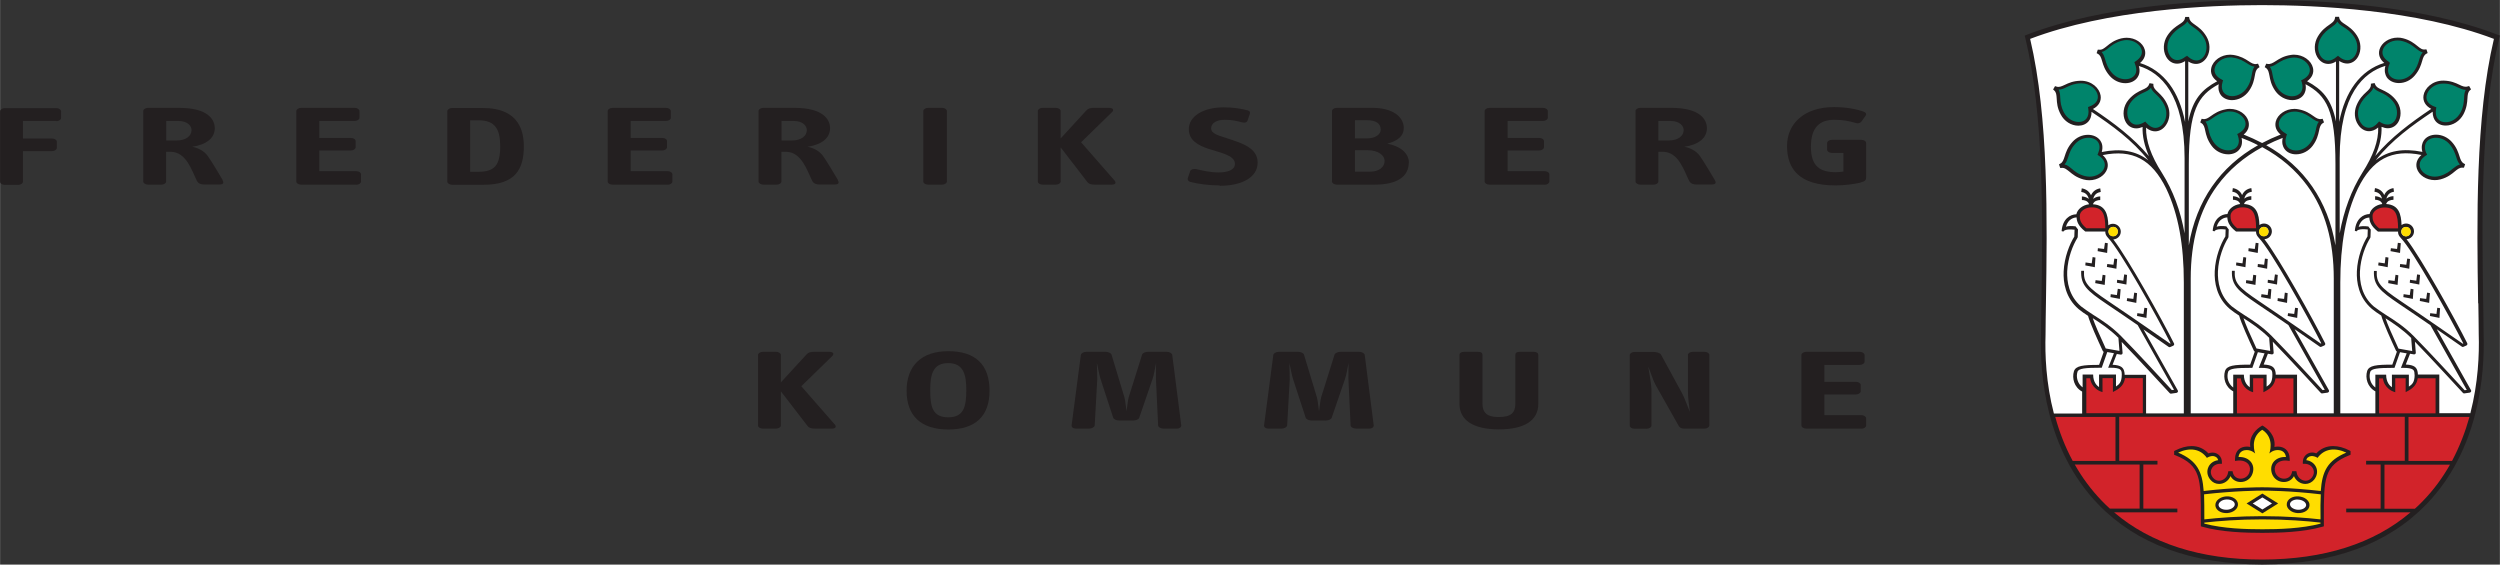 <?xml version="1.0" encoding="UTF-8"?>
<svg xmlns="http://www.w3.org/2000/svg" width="68.68mm" height="15.51mm" viewBox="0 0 194.69 43.97">
  <rect x="0" y="0" width="194.69" height="43.97" fill="#333333" stroke="none"/>
  <defs>
    <style>
      .cls-1 {
        fill: #fff;
      }

      .cls-2 {
        fill: #d2232a;
      }

      .cls-3 {
        fill: #fd0;
      }

      .cls-4 {
        fill: #00846b;
      }

      .cls-5 {
        fill: #231f20;
      }
    </style>
  </defs>
  <g id="Navnetræk">
    <g>
      <g>
        <path class="cls-5" d="m4.38,9.42H1.78v1.37h2.27c.2,0,.37.11.37.25v.48c0,.13-.17.25-.37.25H1.78v2.38c0,.13-.17.25-.37.25H.37c-.2,0-.37-.11-.37-.25v-5.48c0-.13.17-.25.37-.25h4.01c.2,0,.37.12.37.25v.52c0,.13-.17.25-.37.25Z"/>
        <path class="cls-5" d="m14.91,10.13c0,.44-.41.81-1.16.81h-.81v-1.52h.94c.74,0,1.03.4,1.03.71Zm2.43,3.9c-.22-.38-.86-1.46-1.18-1.9-.26-.36-.74-.62-1.2-.7,1.1-.16,1.76-.67,1.76-1.45,0-.63-.48-1.58-2.78-1.58h-2.42c-.2,0-.37.12-.37.24v5.5c0,.12.17.24.37.24h1.04c.2,0,.37-.11.37-.24v-2.32h.34c1.24,0,1.67,1.49,2.06,2.27.12.22.32.28.58.28h1.15c.36,0,.38-.14.26-.34Z"/>
        <path class="cls-5" d="m27.74,14.38h-4.3c-.2,0-.37-.11-.37-.25v-5.48c0-.13.17-.25.37-.25h4.18c.2,0,.37.12.37.25v.52c0,.13-.17.25-.37.25h-2.76v1.32h2.46c.2,0,.37.11.37.25v.48c0,.13-.17.25-.37.25h-2.46v1.61h2.88c.2,0,.37.11.37.25v.56c0,.13-.17.25-.37.25Z"/>
        <path class="cls-5" d="m38.95,11.37c0,1.52-.44,2.01-1.73,2.01h-.61v-4.01h.67c1.26,0,1.67.69,1.67,2Zm1.84.03c0-2.67-1.96-2.99-3.21-2.99h-2.38c-.2,0-.37.12-.37.25v5.48c0,.13.17.25.37.25h2.47c2.48,0,3.12-1.25,3.12-2.99Z"/>
        <path class="cls-5" d="m51.99,14.38h-4.3c-.2,0-.37-.11-.37-.25v-5.48c0-.13.17-.25.37-.25h4.18c.2,0,.37.12.37.25v.52c0,.13-.17.25-.37.25h-2.76v1.32h2.46c.2,0,.37.11.37.25v.48c0,.13-.17.25-.37.25h-2.46v1.61h2.88c.2,0,.37.11.37.25v.56c0,.13-.17.25-.37.25Z"/>
        <path class="cls-5" d="m62.83,10.13c0,.44-.41.81-1.16.81h-.81v-1.52h.94c.74,0,1.03.4,1.03.71Zm2.43,3.9c-.23-.38-.86-1.46-1.18-1.9-.26-.36-.74-.62-1.2-.7,1.1-.16,1.76-.67,1.76-1.45,0-.63-.48-1.58-2.78-1.58h-2.42c-.2,0-.37.12-.37.24v5.5c0,.12.17.24.37.24h1.04c.2,0,.37-.11.37-.24v-2.32h.34c1.24,0,1.67,1.49,2.06,2.27.12.22.32.28.58.28h1.15c.36,0,.38-.14.26-.34Z"/>
        <path class="cls-5" d="m73.37,14.38h-1.1c-.2,0-.37-.11-.37-.25v-5.48c0-.13.17-.25.37-.25h1.1c.2,0,.37.12.37.25v5.48c0,.13-.17.25-.37.25Z"/>
        <path class="cls-5" d="m86.58,14.38h-1.32c-.26,0-.46-.04-.58-.2l-2.08-2.7v2.66c0,.12-.17.24-.37.24h-1.04c-.2,0-.37-.11-.37-.24v-5.5c0-.12.17-.24.37-.24h1.04c.2,0,.37.12.37.24v2.14l2-2.18c.15-.16.32-.2.58-.2h1.2c.29,0,.4.16.22.33l-2.41,2.35,2.6,2.97c.17.19.07.33-.22.33Z"/>
        <path class="cls-5" d="m94.97,14.44c-.81,0-1.65-.11-2.26-.27-.17-.04-.25-.18-.21-.3l.19-.55c.04-.13.28-.19.46-.15.54.12,1.1.26,1.76.26s1.26-.18,1.26-.67c0-.67-1.1-.85-2.06-1.17-.81-.27-1.53-.66-1.53-1.53,0-.97,1.06-1.7,2.72-1.7.73,0,1.35.1,1.85.23.2.05.22.17.18.29l-.18.52c-.04.12-.19.19-.42.13-.4-.1-.73-.2-1.37-.2-.61,0-1.04.25-1.04.67s.58.55,1.24.77c1.12.37,2.38.73,2.38,1.89s-1.24,1.81-2.95,1.81Z"/>
        <path class="cls-5" d="m107.53,10.07c0,.4-.4.71-1.12.71h-.89v-1.42h.92c.74,0,1.08.28,1.08.71Zm2.19,2.6c0-.71-.62-1.28-1.68-1.48.91-.25,1.28-.65,1.28-1.22,0-.89-.89-1.57-2.43-1.57h-2.79c-.2,0-.37.12-.37.24v5.5c0,.12.17.24.37.24h2.97c1.73,0,2.64-.63,2.64-1.71Zm-1.89-.15c0,.5-.45.85-1.12.85h-1.19v-1.67h1c.82,0,1.31.41,1.31.83Z"/>
        <path class="cls-5" d="m120.28,14.38h-4.29c-.2,0-.37-.11-.37-.25v-5.48c0-.13.17-.25.37-.25h4.18c.2,0,.37.12.37.25v.52c0,.13-.17.25-.37.25h-2.76v1.32h2.46c.2,0,.37.11.37.25v.48c0,.13-.17.25-.37.25h-2.46v1.61h2.88c.2,0,.37.11.37.25v.56c0,.13-.17.25-.37.25Z"/>
        <path class="cls-5" d="m131.12,10.13c0,.44-.41.81-1.16.81h-.81v-1.52h.94c.74,0,1.03.4,1.03.71Zm2.43,3.9c-.23-.38-.86-1.46-1.18-1.9-.26-.36-.74-.62-1.2-.7,1.1-.16,1.76-.67,1.76-1.45,0-.63-.48-1.58-2.77-1.58h-2.42c-.2,0-.37.12-.37.24v5.5c0,.12.17.24.37.24h1.04c.2,0,.37-.11.37-.24v-2.32h.34c1.24,0,1.66,1.49,2.06,2.27.12.22.32.28.58.28h1.15c.36,0,.38-.14.27-.34Z"/>
        <path class="cls-5" d="m144.87,14.23c-.52.11-1.2.21-1.93.21-2.84,0-3.77-1.3-3.77-3.07s1.37-3.03,3.65-3.03c.88,0,1.68.13,2.3.35.2.07.26.19.17.32l-.32.45c-.1.14-.28.18-.48.11-.46-.13-.87-.24-1.64-.24-1.15,0-1.82.6-1.82,2.11s.71,1.97,1.93,1.97c.22,0,.42-.02.6-.05v-1.45h-.9c-.2,0-.37-.12-.37-.25v-.52c0-.13.17-.25.37-.25h2.3c.2,0,.37.11.37.25v2.64c0,.24-.05.34-.46.44Z"/>
      </g>
      <g>
        <path class="cls-5" d="m64.79,33.38h-1.32c-.26,0-.46-.04-.58-.2l-2.08-2.7v2.66c0,.12-.17.24-.37.24h-1.04c-.2,0-.37-.11-.37-.24v-5.5c0-.12.17-.24.37-.24h1.04c.2,0,.37.12.37.24v2.14l2-2.18c.15-.16.32-.2.58-.2h1.2c.29,0,.4.16.22.33l-2.41,2.35,2.6,2.97c.17.19.07.33-.22.33Z"/>
        <path class="cls-5" d="m75.25,30.39c0,1.29-.2,2.11-1.41,2.11s-1.4-.81-1.4-2.11c0-1.19.19-2.11,1.4-2.11s1.41.92,1.41,2.11Zm1.81.04c0-2.04-1.11-3.08-3.21-3.08s-3.25,1.14-3.25,3.08,1.1,3.02,3.25,3.02,3.21-1.08,3.21-3.02Z"/>
        <path class="cls-5" d="m91.68,33.38h-1.07c-.2,0-.42-.11-.42-.25l-.17-3.6c-.01-.19.01-1.02.01-1.26-.07.34-.17.97-.28,1.26l-1.03,3c-.04.13-.26.22-.46.22h-1.11c-.2,0-.42-.09-.46-.22l-.98-3c-.09-.26-.21-.93-.29-1.26,0,.18.04,1.06.03,1.26l-.2,3.6c-.01.13-.22.25-.42.25h-1.06c-.2,0-.33-.11-.32-.25l.72-5.48c.01-.13.22-.25.42-.25h1.51c.2,0,.42.09.46.22l1,3.31c.07.24.13.79.17,1.1.04-.3.11-.89.17-1.1l1.04-3.31c.04-.13.26-.22.46-.22h1.47c.2,0,.41.12.42.25l.7,5.48c.01.13-.12.25-.32.25Z"/>
        <path class="cls-5" d="m106.67,33.38h-1.07c-.2,0-.42-.11-.42-.25l-.17-3.6c-.01-.19.01-1.02.01-1.26-.07.34-.17.97-.28,1.26l-1.03,3c-.04.13-.26.22-.46.22h-1.11c-.2,0-.42-.09-.46-.22l-.98-3c-.09-.26-.21-.93-.29-1.26,0,.18.04,1.06.03,1.26l-.2,3.6c-.01.13-.22.25-.42.25h-1.06c-.2,0-.33-.11-.32-.25l.72-5.48c.01-.13.22-.25.42-.25h1.51c.2,0,.42.09.46.22l1,3.31c.07.24.13.79.17,1.1.04-.3.11-.89.17-1.1l1.04-3.31c.04-.13.26-.22.46-.22h1.47c.2,0,.41.12.42.25l.7,5.48c.01.13-.12.25-.32.25Z"/>
        <path class="cls-5" d="m116.73,33.44c-1.98,0-3.07-.7-3.07-1.99v-3.8c0-.16.13-.25.36-.25h1.06c.26,0,.37.07.37.25v3.78c0,.71.36,1.05,1.24,1.05.99,0,1.32-.32,1.32-1.05v-3.78c0-.18.11-.25.37-.25h1.06c.22,0,.36.09.36.25v3.8c0,1.3-1.08,1.99-3.07,1.99Z"/>
        <path class="cls-5" d="m132.75,33.38h-1.6c-.21,0-.34-.08-.41-.2l-1.78-3.15c-.21-.36-.38-.94-.6-1.48.09.55.25,1.4.25,1.77v2.83c0,.12-.17.24-.37.24h-.95c-.2,0-.37-.11-.37-.24v-5.5c0-.12.17-.24.37-.24h1.49c.21,0,.5.08.57.2l1.65,3.03c.2.37.36.86.6,1.44-.08-.57-.15-1.22-.15-1.66v-2.78c0-.12.17-.24.37-.24h.93c.2,0,.37.12.37.24v5.5c0,.12-.17.24-.37.24Z"/>
        <path class="cls-5" d="m144.96,33.38h-4.3c-.2,0-.37-.11-.37-.25v-5.48c0-.13.17-.25.37-.25h4.18c.2,0,.37.12.37.25v.52c0,.13-.17.25-.37.25h-2.76v1.32h2.46c.2,0,.37.11.37.25v.48c0,.13-.17.25-.37.25h-2.46v1.61h2.88c.2,0,.37.12.37.25v.56c0,.13-.17.25-.37.25Z"/>
      </g>
    </g>
  </g>
  <g id="Byvåben">
    <g>
      <g>
        <path class="cls-1" d="m176.14,43.79c13.6,0,17.37-9.69,17.11-17.76-.07-6.81-.45-16.24,1.23-23.16-6.1-2.37-14.06-2.7-18.31-2.7h.04c-4.25,0-12.21.33-18.31,2.7,1.68,6.92,1.31,16.35,1.23,23.16-.26,8.06,3.51,17.76,17.11,17.76h-.11Z"/>
        <path class="cls-2" d="m159.93,32.34c1.62,6.03,6.28,11.33,16.33,11.33h-.11c10.04,0,14.7-5.31,16.32-11.33h-2.61v-3h-4.7v3h-6.37v-3.05h-4.72v3.05s-7,0-7,0v-3s-4.73,0-4.73,0v3h-2.4Z"/>
        <path class="cls-3" d="m176.19,41.36c1.43,0,3.24-.07,4.66-.47,0-3.45-.13-4.68,2.08-5.56v-.12c-1.15-.59-2.01-.34-2.51.26-.5-.27-.95.07-.94.51.72,0,1.13.73.66,1.31-.45.55-1.29.24-1.41-.46h-.11c-.16.77-1.25.77-1.53.05-.26-.68.27-1.26,1.1-1.13-.01-.88-.83-.93-1.24-.72.24-.93-.36-1.47-.76-1.72-.41.24-1.01.79-.76,1.72-.41-.21-1.22-.16-1.24.72.83-.13,1.36.45,1.1,1.13-.28.72-1.36.72-1.53-.05h-.11c-.12.71-.96,1.01-1.41.46-.47-.58-.06-1.32.66-1.31,0-.44-.44-.78-.94-.51-.5-.6-1.36-.85-2.51-.26v.12c2.21.88,2.08,2.11,2.08,5.56,1.42.4,3.23.47,4.66.47Z"/>
        <path class="cls-5" d="m182.99,35.09c-.45-.23-.88-.35-1.29-.35-.52,0-.97.2-1.31.57-.3-.13-.63-.07-.84.15-.14.14-.21.33-.21.53v.13s.13,0,.13,0h0c.3,0,.56.15.67.39.11.23.07.48-.11.7-.16.19-.34.23-.47.23-.29,0-.63-.22-.7-.63l-.02-.11h-.33l-.02.1c-.08.35-.36.48-.61.48-.3,0-.56-.18-.67-.45-.09-.24-.08-.47.05-.65.17-.24.51-.36.91-.3l.15.02v-.16c-.01-.7-.48-.96-.92-.96-.09,0-.18.01-.27.03.12-.92-.56-1.44-.87-1.63l-.07-.04-.07.04c-.32.19-.99.7-.87,1.63-.09-.02-.18-.03-.27-.03-.44,0-.91.25-.92.96v.16s.15-.02.15-.02c.39-.06.74.06.91.3.12.18.14.41.05.65-.11.27-.37.45-.67.45-.25,0-.53-.13-.61-.48l-.02-.1h-.33l-.02.11c-.07.41-.42.63-.7.63-.13,0-.31-.04-.47-.23-.18-.22-.22-.48-.11-.7.11-.24.36-.39.67-.39h.13s0-.13,0-.13c0-.2-.07-.39-.21-.53-.21-.21-.53-.27-.84-.15-.34-.37-.79-.57-1.31-.57-.4,0-.83.12-1.29.35l-.07.04v.29l.08.03c2.01.8,2,1.83,2,4.89,0,.18,0,.65,0,.65l.1.03c1.5.43,3.4.48,4.69.48s3.19-.05,4.69-.48l.1-.03s0-.47,0-.65c0-3.06,0-4.09,2-4.89l.08-.03v-.29l-.07-.04Zm-11.35,3.41c2.44-.28,4.34-.29,4.55-.29s2.1,0,4.55.29c-.03.53-.03,1.14-.02,1.84,0,.04,0,.07,0,.11-1.07-.12-2.65-.25-4.5-.25h-.05c-1.85,0-3.43.13-4.5.25,0-.04,0-.07,0-.11,0-.7,0-1.31-.02-1.84Zm4.55,2.72c-1.25,0-3.07-.05-4.52-.44,0-.03,0-.06,0-.08,1.06-.12,2.65-.25,4.5-.25h.05c1.85,0,3.44.13,4.5.25,0,.03,0,.05,0,.08-1.46.39-3.27.44-4.53.44Zm4.56-2.98c-2.45-.28-4.35-.29-4.56-.29s-2.12,0-4.57.29c-.11-1.53-.52-2.36-1.99-2.99.91-.42,1.73-.3,2.24.41,0,0,.44-.3.76-.03.06.05.1.13.12.21-.34.04-.63.24-.76.53-.15.32-.1.69.15.99.17.21.41.33.68.33h0c.39,0,.74-.25.89-.61.15.28.44.46.79.46.41,0,.77-.24.91-.62.12-.32.1-.64-.08-.9-.2-.29-.57-.45-1-.43.07-.49.47-.54.64-.54.41,0,.66.27.66.27,0,0-.46-1.21.55-1.85,1.01.65.55,1.85.55,1.85,0,0,.25-.27.66-.27.18,0,.57.06.64.54-.43-.02-.8.14-1,.43-.17.25-.2.57-.08.9.15.38.5.62.91.62.35,0,.64-.17.79-.46.16.37.5.61.89.61h0c.26,0,.5-.12.68-.33.24-.3.3-.67.15-.99-.14-.29-.42-.49-.76-.53.02-.08.05-.16.12-.21.32-.27.76.03.76.03.51-.71,1.33-.83,2.24-.41-1.47.62-1.88,1.45-1.99,2.99Z"/>
        <path class="cls-1" d="m179.73,39.36c-.02.29-.38.5-.79.47-.42-.03-.74-.29-.72-.58.02-.29.38-.5.79-.47.42.03.74.29.72.58Z"/>
        <path class="cls-5" d="m179.01,39.96s-.06,0-.09,0c-.23-.02-.44-.09-.59-.22-.17-.14-.26-.31-.24-.49.02-.36.43-.63.93-.59.23.02.44.09.6.22.17.14.26.31.24.49-.02.34-.39.59-.84.59Zm-.08-1.06c-.32,0-.58.16-.59.36,0,.1.05.2.15.28.12.09.28.15.45.16.35.02.64-.14.66-.35,0-.1-.05-.2-.15-.28-.12-.09-.28-.15-.45-.16-.02,0-.05,0-.07,0Z"/>
        <polygon class="cls-1" points="176.19 39.83 177.17 39.21 176.19 38.6 175.2 39.21 176.19 39.83"/>
        <path class="cls-5" d="m176.19,39.98l-1.23-.77,1.23-.77,1.23.77-1.23.77Zm-.75-.77l.75.47.75-.47-.75-.47-.75.47Z"/>
        <path class="cls-1" d="m172.65,39.36c.02.29.38.5.79.47.42-.03.74-.29.72-.58-.02-.29-.38-.5-.79-.47-.42.03-.74.29-.72.58Z"/>
        <path class="cls-5" d="m173.37,39.96h0c-.46,0-.82-.26-.84-.59-.01-.18.07-.36.24-.49.16-.13.37-.2.59-.22.49-.04.9.23.93.59.01.18-.07.36-.24.49-.16.13-.37.2-.59.22-.03,0-.06,0-.09,0Zm.08-1.06s-.05,0-.07,0c-.18.01-.34.07-.45.16-.1.08-.16.18-.15.28.01.2.27.36.59.36h0s.04,0,.07,0c.18-.01.34-.07.45-.16.1-.08.16-.18.15-.28-.01-.2-.27-.36-.59-.36Z"/>
        <path class="cls-4" d="m160.14,6.85c.54.19.87-.43,1.93-.45,1.32-.02,2.13,1.57.69,2.06.26,1.49-1.52,1.55-2.14.38-.49-.94-.1-1.53-.53-1.91l.04-.08Z"/>
        <path class="cls-4" d="m160.55,12.86c.51-.27.28-.93.98-1.72.88-.98,2.6-.49,1.98.89,1.27.83.1,2.17-1.17,1.83-1.02-.28-1.19-.96-1.76-.91l-.03-.09Z"/>
        <path class="cls-4" d="m167.6,6.62c.02.58.72.65,1.13,1.63.5,1.22-.68,2.55-1.66,1.4-1.3.79-2-.85-1.14-1.85.7-.8,1.38-.65,1.58-1.19h.09Z"/>
        <path class="cls-4" d="m175.83,5.16c-.47.33-.16.96-.77,1.83-.75,1.08-2.52.8-2.07-.65-1.36-.67-.36-2.14.94-1.96,1.05.15,1.3.81,1.86.69l.04.08Z"/>
        <path class="cls-4" d="m170.39,1.44c.1.57.81.54,1.35,1.45.67,1.13-.31,2.62-1.44,1.62-1.17.97-2.1-.56-1.39-1.67.57-.89,1.27-.85,1.4-1.41h.09Z"/>
        <path class="cls-4" d="m163.47,3.98c.57.06.75-.62,1.78-.88,1.28-.32,2.43,1.04,1.15,1.84.59,1.39-1.13,1.86-1.99.86-.7-.8-.45-1.46-.96-1.74l.03-.09Z"/>
        <path class="cls-4" d="m180.85,9.45c-.49.31-.19.95-.83,1.8-.79,1.05-2.54.71-2.05-.72-1.34-.71-.28-2.15,1.01-1.92,1.04.19,1.27.86,1.83.76l.03.08Z"/>
        <path class="cls-4" d="m192.23,6.85c-.54.19-.87-.43-1.93-.45-1.32-.02-2.13,1.57-.69,2.06-.26,1.49,1.52,1.55,2.14.38.49-.94.1-1.53.53-1.91l-.04-.08Z"/>
        <path class="cls-4" d="m191.82,12.86c-.51-.27-.28-.93-.98-1.72-.88-.98-2.6-.49-1.98.89-1.27.83-.1,2.17,1.17,1.83,1.02-.28,1.19-.96,1.76-.91l.03-.09Z"/>
        <path class="cls-4" d="m184.77,6.62c-.02.58-.72.65-1.13,1.63-.5,1.22.68,2.55,1.66,1.4,1.3.79,2-.85,1.14-1.85-.7-.8-1.38-.65-1.58-1.19h-.09Z"/>
        <path class="cls-4" d="m176.54,5.16c.47.33.16.96.77,1.83.75,1.08,2.52.8,2.07-.65,1.36-.67.36-2.14-.94-1.96-1.05.15-1.3.81-1.86.69l-.04.08Z"/>
        <path class="cls-4" d="m181.98,1.44c-.1.57-.81.54-1.35,1.45-.67,1.13.31,2.62,1.44,1.62,1.17.97,2.1-.56,1.39-1.67-.57-.89-1.27-.85-1.4-1.41h-.09Z"/>
        <path class="cls-4" d="m188.91,3.98c-.57.06-.75-.62-1.78-.88-1.28-.32-2.43,1.04-1.15,1.84-.59,1.39,1.13,1.86,1.99.86.7-.8.45-1.46.96-1.74l-.03-.09Z"/>
        <path class="cls-4" d="m171.53,9.45c.49.31.19.95.83,1.8.79,1.05,2.54.71,2.05-.72,1.34-.71.28-2.15-1.01-1.92-1.04.19-1.27.86-1.83.76l-.03.08Z"/>
        <path class="cls-1" d="m164.02,27.29l-.44,1.24c-1.31,0-1.82.06-1.92.41-.16.52.04,1.19.65,1.47v-1.1h.58c0,.79.71,1.06.71,1.06v-1.06h1.06v1.03c.5-.27.78-.64.69-1.34-.05-.26-.15-.47-.99-.47l.44-1.1-.78-.14Z"/>
        <path class="cls-2" d="m164.09,17.91c0-1.18-.15-1.89-1.21-1.89-.55,0-1.04.36-1.04.78,0,.34.05.66.6,1.11h1.65Z"/>
        <polygon class="cls-5" points="163.14 20.81 162.4 20.67 162.42 20.44 162.9 20.51 162.97 20.02 163.19 20.06 163.14 20.81"/>
        <polygon class="cls-5" points="166.37 23.59 165.63 23.44 165.66 23.22 166.14 23.28 166.21 22.79 166.43 22.83 166.37 23.59"/>
        <polygon class="cls-5" points="167.16 24.76 166.43 24.61 166.45 24.39 166.93 24.45 167 23.97 167.22 24 167.16 24.76"/>
        <polygon class="cls-5" points="164.1 19.7 163.36 19.56 163.38 19.33 163.86 19.39 163.93 18.91 164.15 18.94 164.1 19.7"/>
        <polygon class="cls-5" points="163.91 22.19 163.17 22.05 163.2 21.82 163.68 21.88 163.75 21.4 163.97 21.44 163.91 22.19"/>
        <polygon class="cls-5" points="164.82 20.93 164.08 20.79 164.11 20.56 164.59 20.62 164.66 20.14 164.88 20.17 164.82 20.93"/>
        <polygon class="cls-5" points="165.6 22.16 164.86 22.02 164.88 21.79 165.36 21.86 165.43 21.37 165.65 21.41 165.6 22.16"/>
        <polygon class="cls-5" points="165.09 23.28 164.36 23.14 164.38 22.91 164.86 22.98 164.93 22.49 165.15 22.53 165.09 23.28"/>
        <path class="cls-1" d="m175.76,27.29l-.44,1.24c-1.31,0-1.82.06-1.92.41-.16.52.04,1.19.65,1.47v-1.1h.58c0,.79.71,1.06.71,1.06v-1.06h1.06v1.03c.5-.27.78-.64.69-1.34-.05-.26-.15-.47-.99-.47l.44-1.1-.78-.14Z"/>
        <path class="cls-2" d="m175.82,17.91c0-1.18-.15-1.89-1.21-1.89-.55,0-1.04.36-1.04.78,0,.34.05.66.6,1.11h1.65Z"/>
        <polygon class="cls-5" points="174.87 20.81 174.14 20.67 174.16 20.44 174.64 20.51 174.71 20.02 174.93 20.06 174.87 20.81"/>
        <polygon class="cls-5" points="178.11 23.59 177.37 23.44 177.39 23.22 177.88 23.28 177.94 22.79 178.16 22.83 178.11 23.59"/>
        <polygon class="cls-5" points="178.9 24.76 178.16 24.61 178.19 24.39 178.67 24.45 178.74 23.97 178.96 24 178.9 24.76"/>
        <polygon class="cls-5" points="175.83 19.7 175.1 19.56 175.12 19.33 175.6 19.39 175.67 18.91 175.89 18.94 175.83 19.7"/>
        <polygon class="cls-5" points="175.65 22.19 174.91 22.05 174.93 21.82 175.42 21.88 175.48 21.4 175.71 21.44 175.65 22.19"/>
        <polygon class="cls-5" points="176.56 20.93 175.82 20.79 175.84 20.56 176.33 20.62 176.39 20.14 176.61 20.17 176.56 20.93"/>
        <polygon class="cls-5" points="177.33 22.16 176.6 22.02 176.62 21.79 177.1 21.86 177.17 21.37 177.39 21.41 177.33 22.16"/>
        <polygon class="cls-5" points="176.83 23.28 176.09 23.14 176.12 22.91 176.6 22.98 176.67 22.49 176.89 22.53 176.83 23.28"/>
        <path class="cls-1" d="m186.84,27.29l-.44,1.24c-1.31,0-1.82.06-1.92.41-.16.52.04,1.19.65,1.47v-1.1h.58c0,.79.71,1.06.71,1.06v-1.06h1.06v1.03c.5-.27.78-.64.69-1.34-.05-.26-.15-.47-.99-.47l.44-1.1-.78-.14Z"/>
        <path class="cls-2" d="m186.9,17.91c0-1.18-.15-1.89-1.21-1.89-.55,0-1.04.36-1.04.78,0,.34.05.66.6,1.11h1.65Z"/>
        <polygon class="cls-5" points="185.95 20.81 185.21 20.67 185.24 20.44 185.72 20.51 185.78 20.02 186.01 20.06 185.95 20.81"/>
        <polygon class="cls-5" points="189.18 23.59 188.45 23.44 188.47 23.22 188.95 23.28 189.02 22.79 189.24 22.83 189.18 23.59"/>
        <polygon class="cls-5" points="189.98 24.76 189.24 24.61 189.26 24.39 189.75 24.45 189.81 23.97 190.03 24 189.98 24.76"/>
        <polygon class="cls-5" points="186.91 19.7 186.17 19.56 186.2 19.33 186.68 19.39 186.74 18.91 186.97 18.94 186.91 19.7"/>
        <polygon class="cls-5" points="186.72 22.19 185.99 22.05 186.01 21.82 186.49 21.88 186.56 21.4 186.78 21.44 186.72 22.19"/>
        <polygon class="cls-5" points="187.63 20.93 186.9 20.79 186.92 20.56 187.4 20.62 187.47 20.14 187.69 20.17 187.63 20.93"/>
        <polygon class="cls-5" points="188.41 22.16 187.67 22.02 187.69 21.79 188.18 21.86 188.24 21.37 188.47 21.41 188.41 22.16"/>
        <polygon class="cls-5" points="187.91 23.28 187.17 23.14 187.19 22.91 187.67 22.98 187.74 22.49 187.96 22.53 187.91 23.28"/>
        <path class="cls-5" d="m194.69,2.77l-.16-.06C188.48.36,180.46,0,176.21,0h-.04c-4.25,0-12.26.36-18.33,2.71l-.16.06.04.16c1.48,6.1,1.36,14.19,1.26,20.68-.01.83-.03,1.64-.03,2.41-.1,3.12.34,9,4.46,13.26,2.98,3.09,7.26,4.66,12.72,4.68h.11s0,0,0,0c5.46-.02,9.74-1.6,12.72-4.68,4.12-4.26,4.56-10.14,4.46-13.26,0-.77-.02-1.58-.03-2.42-.1-6.49-.22-14.58,1.26-20.68l.04-.16Zm-34.63,29.7h4.69v3.43h-3.33c-.61-1.13-1.05-2.29-1.36-3.43Zm1.6-14.84c-.32-.04-.6-.04-.77.03.18-.64.66-.72.83-.73.02.32.12.65.64,1.07l.04.03h1.56s0,0,0,0c0,.03,0,.06,0,.09.02.14.06.23.2.39.95.97,3.83,6.14,4.88,8.23l-.04.02c-.41-.28-2.9-2.02-4.82-3.31-1.62-1.09-1.93-1.44-1.88-2.36h-.22c-.05,1.11.44,1.54,1.96,2.57.78.52,1.65,1.12,2.44,1.66l2.83,5.04-.17.02c-.37-.4-2.89-3.14-3.95-4.2-.75-.76-1.52-1.25-2.14-1.64-.34-.22-.73-.48-.98-.68-.95-.81-1.11-1.93-1.08-2.73.05-1.07.45-2.05.8-2.61l.02-.06.02-.59-.18-.23Zm.31-.83c0-.34.43-.65.91-.65.89,0,1.07.53,1.08,1.63h-1.47c-.48-.4-.52-.67-.52-.98Zm2.24,1.23c0-.2.16-.36.36-.36s.36.16.36.36-.16.36-.36.36-.36-.16-.36-.36Zm.77,8.3l.08,1-1.07-.19c-.49-1.06-.85-1.88-1.01-2.36.61.39,1.3.84,2.01,1.54Zm1.9,3.13v2.72h-4.4v-2.72h.3c.09.75.76,1.01.79,1.02l.17.06v-1.09h.81v1.08l.19-.1c.45-.24.69-.55.75-.98h1.4Zm-3.86-.29h-.83v1c-.41-.3-.52-.82-.4-1.21.08-.27.62-.32,1.8-.32h.09l.43-1.22.52.09-.45,1.13h.19c.79,0,.83.19.86.36,0,.06.01.12.01.17,0,.6-.2.76-.45.93v-.93h-1.32v.98c-.16-.11-.46-.38-.46-.98Zm.67,9.84c-.85-.88-1.55-1.84-2.11-2.83h5.05v3.43h-2.32c-.21-.19-.42-.39-.62-.6Zm12.5,4.57c-4.82,0-8.7-1.25-11.55-3.68h4.93v-.29h-2.65v-3.43h1.1v-.29h-2.98v-3.43h22.24v3.43h-3.01v.29h1.13v3.43h-2.68v.29h5.01c-2.85,2.43-6.73,3.67-11.55,3.68Zm-5.97-39.18c-.22.18-.44.28-.65.28-.26,0-.49-.15-.63-.42-.22-.4-.19-.94.08-1.36.28-.43.58-.63.84-.8.2-.13.38-.25.49-.43.1.19.28.31.47.45.26.18.56.39.82.83.25.42.27.95.05,1.35-.15.26-.38.41-.63.41-.21,0-.44-.1-.66-.3l-.08-.07-.08.07Zm7.01,24.77c0-.07,0-.14-.02-.21-.06-.33-.24-.54-.92-.57l.33-.84.3.05s.01,0,.02,0c.03,0,.06-.01.09-.03.03-.03.04-.06.04-.1l-.07-.86c1.25,1.28,3.71,3.96,3.74,3.99.02.03.06.04.09.04,0,0,.01,0,.02,0l.42-.06s.08-.03.1-.07c.02-.04.02-.08,0-.12l-2.67-4.75c1.1.76,1.95,1.35,1.96,1.36.02.02.05.02.07.02.02,0,.03,0,.05-.01l.23-.1s.06-.04.07-.07.01-.07,0-.1c-.93-1.86-3.57-6.61-4.73-8.11.32-.02.58-.28.58-.61s-.27-.61-.61-.61c-.13,0-.26.04-.36.12-.03-.87-.22-1.58-1.2-1.64.09-.27.37-.32.57-.33v-.28c-.14,0-.36.04-.55.19.11-.4.35-.49.59-.54l-.04-.28c-.35.06-.58.24-.72.54-.14-.3-.37-.48-.72-.54l-.04.28c.24.04.48.14.59.54-.19-.15-.41-.18-.54-.19v.28c.19,0,.47.06.56.33-.5.06-.91.39-.99.78-.49.01-1.07.36-1.15,1.31l.14.04c.03-.08.21-.22.83-.15h.04s-.02.54-.02.54c-.37.59-.78,1.61-.83,2.71-.04.86.14,2.06,1.17,2.94.18.15.49.37.73.52.14.53.77,1.93,1.15,2.74.01.03.04.05.07.06l-.36,1.02c-1.25,0-1.82.06-1.96.5-.16.53.01,1.24.64,1.58v1.71h-3.31v-10.49c0-2.89.66-5.33,2.06-7.23.89-1.22,2.07-2.23,3.51-3.01,1.44.78,2.62,1.79,3.51,3.01,1.4,1.91,2.06,4.34,2.06,7.23v10.49h-2.86v-3.01h-1.67Zm-3.83-11.54c-.32-.04-.6-.04-.77.03.18-.64.66-.72.83-.73.02.32.12.65.64,1.07l.04.03h1.56s0,0,0,0c0,.03,0,.06,0,.09.02.14.06.23.2.39.95.97,3.83,6.14,4.88,8.23l-.04.02c-.41-.28-2.9-2.02-4.82-3.31-1.62-1.09-1.93-1.44-1.88-2.36h-.22c-.05,1.11.44,1.54,1.96,2.57.78.52,1.65,1.12,2.44,1.66l2.83,5.04-.17.02c-.37-.4-2.89-3.14-3.95-4.2-.75-.76-1.52-1.25-2.14-1.64-.34-.22-.73-.48-.98-.68-.95-.81-1.11-1.93-1.08-2.73.05-1.07.45-2.05.8-2.61l.02-.06.02-.59-.18-.23Zm.31-.83c0-.34.43-.65.91-.65.89,0,1.07.53,1.08,1.63h-1.47c-.48-.4-.52-.67-.52-.98Zm2.24,1.23c0-.2.16-.36.36-.36s.36.16.36.36-.16.36-.36.36-.36-.16-.36-.36Zm.77,8.3l.08,1-1.07-.19c-.49-1.06-.85-1.88-1.01-2.36.61.39,1.3.84,2.01,1.54Zm-.19,2.85h-1.32v.98c-.16-.11-.46-.38-.46-.98h-.83s0,1,0,1c-.41-.3-.52-.82-.4-1.21.08-.27.62-.32,1.8-.32h.09l.43-1.22.52.09-.45,1.13h.19c.79,0,.83.19.86.36,0,.06.01.12.01.17,0,.6-.2.76-.45.93v-.93m-.25.29v1.08l.19-.1c.45-.24.69-.55.75-.98h1.4v2.72h-4.4v-2.72h.3c.09.75.76,1.01.79,1.02l.17.06v-1.09h.81Zm5.71-25.05c-.22.2-.45.3-.66.3-.25,0-.49-.15-.63-.41-.22-.39-.21-.92.05-1.35.26-.44.56-.65.82-.83.19-.14.37-.26.47-.45.11.19.29.3.49.43.27.17.57.37.84.8.27.42.3.96.08,1.36-.15.27-.38.42-.63.42-.21,0-.43-.09-.65-.28l-.08-.07-.08.07Zm2.48,13.22c-.32-.04-.6-.04-.77.03.18-.64.66-.72.83-.73.02.32.12.65.64,1.07l.04.03h1.56s0,0,0,0c0,.03,0,.06,0,.09.02.14.06.23.2.39.95.97,3.83,6.14,4.88,8.23l-.04.02c-.41-.28-2.9-2.02-4.82-3.31-1.62-1.09-1.93-1.44-1.88-2.36h-.22c-.05,1.11.44,1.54,1.96,2.57.78.52,1.65,1.12,2.44,1.66l2.83,5.04-.17.02c-.37-.4-2.89-3.14-3.95-4.2-.75-.76-1.52-1.25-2.14-1.64-.34-.22-.73-.48-.98-.68-.95-.81-1.11-1.93-1.08-2.73.05-1.07.45-2.05.8-2.61l.02-.06.02-.59-.18-.23Zm.31-.83c0-.34.43-.65.91-.65.89,0,1.07.53,1.08,1.63h-1.47c-.48-.4-.52-.67-.52-.98Zm2.24,1.23c0-.2.16-.36.36-.36s.36.16.36.36-.16.36-.36.36-.36-.16-.36-.36Zm.77,8.3l.08,1-1.07-.19c-.49-1.06-.85-1.88-1.01-2.36.61.39,1.3.84,2.01,1.54Zm1.9,3.13v2.72h-4.4v-2.72h.3c.09.75.76,1.01.79,1.02l.17.06v-1.09h.81v1.08l.19-.1c.45-.24.69-.55.75-.98h1.4Zm-1.63-.29c0,.6-.2.76-.45.93v-.93h-1.32v.98c-.16-.11-.45-.38-.45-.98h-.84v1c-.41-.3-.52-.82-.4-1.21.08-.27.62-.32,1.8-.32h.09l.43-1.22.52.09-.45,1.13h.19c.79,0,.83.19.86.36,0,.06.01.12.01.17h0Zm.64,9.84c-.2.21-.41.41-.62.6h0s-2.37,0-2.37,0v-3.43h5.1c-.56.99-1.25,1.95-2.11,2.83Zm2.26-3.12h-3.38v-3.43h4.75c-.32,1.14-.76,2.3-1.36,3.43Zm2.06-12.29c.01.83.03,1.64.03,2.42.05,1.55-.04,3.78-.65,6.15h-2.42v-3.01h-1.67c0-.07,0-.14-.02-.21-.06-.33-.24-.54-.92-.57l.33-.84.3.05s.01,0,.02,0c.03,0,.06-.01.09-.03.03-.03.04-.06.04-.1l-.07-.86c1.25,1.28,3.71,3.96,3.74,3.99.02.03.06.04.09.04,0,0,.01,0,.02,0l.42-.06s.08-.03.1-.07c.02-.04.02-.08,0-.12l-2.67-4.75c1.1.76,1.95,1.35,1.96,1.36.02.02.05.02.07.02.02,0,.03,0,.05-.01l.23-.1s.06-.04.07-.07.01-.07,0-.1c-.93-1.86-3.57-6.61-4.73-8.11.32-.02.58-.28.58-.61s-.27-.61-.61-.61c-.13,0-.26.04-.36.12-.03-.87-.22-1.58-1.2-1.64.09-.27.37-.32.57-.33v-.28c-.14,0-.36.04-.55.19.11-.4.35-.49.59-.54l-.04-.28c-.35.06-.58.24-.72.54-.14-.3-.37-.48-.72-.54l-.04.28c.24.04.48.14.59.54-.19-.15-.41-.18-.54-.19v.28c.19,0,.47.06.56.33-.5.06-.91.39-.99.78-.49.01-1.07.36-1.15,1.31l.14.04c.03-.08.21-.22.83-.15h.04s-.02.54-.02.54c-.37.59-.78,1.61-.83,2.71-.04.86.14,2.06,1.17,2.94.18.15.49.37.73.52.14.53.77,1.93,1.15,2.74.01.03.04.05.07.06l-.36,1.02c-1.25,0-1.82.06-1.96.5-.16.53.01,1.24.64,1.58v1.71h-2.73v-10.19c0-2.93.42-5.32,1.37-7.32,1.13-2.29,2.63-3.08,4.95-2.61-.34.3-.47.67-.36,1.05.16.53.74.91,1.4.91h0c.15,0,.3-.02.45-.06.55-.15.86-.41,1.11-.62.22-.18.38-.31.61-.29h.1s.09-.27.09-.27l-.09-.05c-.2-.11-.26-.29-.35-.57-.1-.31-.22-.7-.6-1.12-.32-.35-.76-.56-1.22-.56-.42,0-.78.17-.97.47-.11.18-.21.46-.1.87-1.49-.3-2.67-.1-3.63.65,0,0,0,0,0,0,1.26-1.58,2.82-2.7,4.43-3.78,0,.36.11.6.23.74.18.22.46.34.79.34.56,0,1.1-.35,1.38-.88.26-.5.29-.91.31-1.23.02-.29.03-.49.2-.64l.08-.07-.15-.26-.1.03c-.21.07-.4,0-.66-.13-.29-.14-.66-.31-1.23-.32h-.03c-.84,0-1.44.59-1.53,1.15-.07.44.15.82.6,1.05-1.62,1.09-3.13,2.21-4.36,3.67.36-.82.52-1.57.49-2.27.17.07.33.11.49.11h0c.38,0,.7-.22.87-.59.2-.44.19-1.12-.29-1.67-.37-.43-.74-.6-1.04-.74-.27-.12-.44-.2-.53-.42l-.04-.1-.29.05v.1c-.01.23-.15.36-.37.56-.24.22-.53.5-.75,1.03-.21.51-.16,1.09.13,1.51.21.32.52.5.85.5.18,0,.44-.06.71-.29.03,1.03-.38,2.19-1.24,3.53-.85,1.36-1.43,2.91-1.76,4.71v-5.87c0-4.97,1.87-6.66,3.56-7.17-.11.41-.01.7.1.88.19.29.55.46.95.46.47,0,.91-.21,1.23-.58.37-.43.49-.82.58-1.13.08-.28.14-.47.34-.58l.09-.05-.09-.28h-.1c-.23.04-.39-.09-.61-.27-.25-.2-.57-.46-1.12-.6-.14-.04-.28-.05-.42-.05-.66,0-1.25.39-1.41.93-.11.38.02.75.37,1.04-.92.28-1.7.84-2.3,1.65-.57.77-.97,1.75-1.21,2.94v-4.74c.21.13.42.2.62.2.35,0,.67-.2.86-.55.26-.48.23-1.12-.09-1.62-.31-.48-.65-.7-.92-.88-.25-.16-.41-.27-.46-.49l-.02-.1h-.3s-.02.11-.02.11c-.04.23-.2.34-.44.51-.27.19-.6.42-.89.91-.3.5-.32,1.13-.05,1.6.2.34.51.54.86.54.2,0,.4-.06.6-.19v4.67c-.35-1.75-1.08-2.5-2.25-3.13.38-.27.55-.64.46-1.04-.14-.59-.77-1.03-1.47-1.03-.08,0-.16,0-.25.02-.56.08-.9.3-1.18.48-.24.15-.42.26-.64.22l-.1-.02-.12.27.09.06c.19.13.22.32.28.61.06.32.13.72.46,1.19.31.44.81.71,1.32.71.37,0,.69-.15.87-.4.12-.16.23-.43.16-.84,1.64.88,2.33,2.04,2.33,6.22v6.33c-.59-3.47-2.42-6.12-5.39-7.8.41-.21.84-.4,1.28-.57-.09.41.02.69.14.86.19.27.52.42.9.42.49,0,.98-.25,1.29-.66.34-.45.43-.85.5-1.17.06-.29.11-.48.3-.6l.09-.06-.11-.28-.1.02c-.22.04-.39-.07-.63-.24-.27-.19-.6-.42-1.16-.52-.1-.02-.2-.03-.31-.03-.68,0-1.31.43-1.45.99-.09.38.04.73.38,1.01-.51.2-.99.42-1.44.66-.46-.24-.94-.46-1.44-.66.34-.27.47-.63.38-1.01-.14-.57-.76-.99-1.45-.99-.1,0-.2,0-.31.03-.56.1-.89.33-1.16.52-.24.17-.41.28-.63.24l-.1-.02-.11.28.09.06c.19.12.24.31.3.6.07.32.16.71.5,1.17.31.42.8.66,1.29.66.38,0,.71-.15.9-.42.12-.17.23-.44.14-.86.45.17.88.36,1.28.57-2.97,1.68-4.8,4.32-5.39,7.8v-6.33c0-4.18.7-5.34,2.33-6.22-.07.41.04.67.16.84.19.25.51.4.87.4.51,0,1.01-.27,1.32-.71.33-.47.4-.87.46-1.19.05-.29.09-.48.28-.61l.09-.06-.12-.27-.1.02c-.22.05-.4-.06-.64-.22-.27-.18-.62-.39-1.18-.48-.08-.01-.16-.02-.25-.02-.7,0-1.33.44-1.47,1.03-.09.4.08.77.46,1.04-1.17.63-1.9,1.38-2.25,3.13v-4.67c.2.13.4.19.6.19.35,0,.66-.2.86-.54.27-.47.25-1.1-.05-1.6-.29-.49-.62-.72-.89-.91-.24-.17-.4-.28-.44-.51l-.02-.1h-.3s-.02.1-.02.1c-.05.23-.21.33-.46.49-.27.18-.61.4-.92.88-.32.5-.35,1.14-.09,1.62.19.35.5.55.86.55.21,0,.41-.07.62-.2v4.74c-.24-1.19-.64-2.18-1.21-2.94-.61-.81-1.38-1.37-2.3-1.65.34-.29.48-.66.37-1.04-.15-.54-.75-.93-1.41-.93-.14,0-.28.02-.42.05-.55.14-.87.39-1.12.6-.23.18-.38.31-.61.28h-.1s-.09.27-.09.27l.09.05c.2.11.26.3.34.58.09.31.21.7.58,1.13.32.37.77.58,1.23.58.41,0,.76-.17.95-.46.12-.18.22-.46.1-.88,1.69.51,3.56,2.2,3.56,7.17v5.87c-.32-1.79-.9-3.34-1.76-4.71-.86-1.34-1.26-2.5-1.24-3.53.27.24.53.29.71.29.33,0,.64-.18.85-.5.29-.43.34-1.01.13-1.51-.22-.53-.51-.8-.75-1.03-.21-.2-.36-.33-.37-.56v-.1s-.3-.05-.3-.05l-.04.1c-.08.22-.26.3-.53.42-.3.14-.66.31-1.04.74-.48.55-.49,1.24-.29,1.67.17.38.49.59.87.59h0c.16,0,.32-.04.49-.11-.03.7.14,1.45.49,2.27-1.23-1.46-2.73-2.58-4.36-3.67.45-.23.67-.61.6-1.05-.09-.57-.69-1.15-1.53-1.15h-.03c-.57.01-.94.18-1.23.32-.26.12-.45.21-.66.13l-.1-.03-.15.26.08.07c.17.15.18.35.2.64.02.33.04.73.31,1.23.28.54.82.88,1.38.88.32,0,.6-.12.79-.34.12-.14.24-.37.23-.74,1.62,1.08,3.17,2.2,4.43,3.78h0c-.96-.75-2.15-.95-3.63-.65.11-.41.02-.69-.1-.87-.19-.29-.55-.47-.97-.47-.46,0-.9.2-1.22.56-.38.42-.5.81-.6,1.12-.09.28-.15.47-.35.57l-.09.05.09.28h.1c.23-.03.38.1.61.28.25.21.56.47,1.11.62.15.04.3.06.45.06h0c.65,0,1.24-.38,1.4-.91.11-.38-.02-.75-.36-1.05,2.32-.47,3.82.32,4.95,2.61.95,2,1.37,4.39,1.37,7.32v10.19h-2.94v-3.01h-1.67c0-.07,0-.14-.02-.21-.06-.33-.24-.54-.92-.57l.33-.84.3.05s.01,0,.02,0c.03,0,.06-.01.09-.03.03-.03.04-.06.04-.1l-.07-.86c1.25,1.28,3.71,3.96,3.74,3.99.02.03.06.04.09.04,0,0,.01,0,.02,0l.42-.06s.08-.03.1-.07c.02-.04.02-.08,0-.12l-2.67-4.75c1.1.76,1.95,1.35,1.96,1.36.02.02.05.02.07.02.02,0,.03,0,.05-.01l.23-.1s.06-.04.07-.07.01-.07,0-.1c-.93-1.86-3.57-6.61-4.73-8.11.32-.02.58-.28.58-.61s-.27-.61-.61-.61c-.13,0-.26.04-.36.12-.03-.87-.22-1.58-1.2-1.64.09-.27.37-.32.57-.33v-.28c-.14,0-.36.04-.55.19.11-.4.35-.49.59-.54l-.04-.28c-.35.06-.58.24-.72.54-.14-.3-.37-.48-.72-.54l-.04.28c.24.04.48.14.59.54-.19-.15-.41-.18-.54-.19v.28c.19,0,.47.06.56.33-.5.06-.91.39-.99.78-.49.01-1.07.36-1.15,1.31l.14.04c.03-.08.21-.22.83-.15h.04s-.02.54-.02.54c-.37.59-.78,1.61-.83,2.71-.04.86.14,2.06,1.17,2.94.18.15.49.37.73.52.14.53.77,1.93,1.15,2.74.01.03.04.05.07.06l-.36,1.02c-1.25,0-1.82.06-1.96.5-.16.53.01,1.24.64,1.58v1.71h-2.2c-.62-2.37-.7-4.61-.65-6.15,0-.77.02-1.58.03-2.42.1-6.46.22-14.48-1.23-20.61,6-2.28,13.87-2.63,18.06-2.63,4.18,0,12.06.35,18.06,2.63-1.45,6.13-1.33,14.16-1.23,20.61Zm-4.04-11.65c-.16-.35-.16-.65-.01-.88.14-.22.42-.35.75-.35.38,0,.76.17,1.03.47.34.38.45.73.55,1.03.07.23.14.43.29.58-.21.05-.37.18-.56.33-.24.2-.52.43-1.02.57-.12.03-.25.05-.38.05h0c-.53,0-1.03-.31-1.15-.73-.1-.33.06-.66.46-.92l.09-.06-.04-.1Zm.67-3.64c-.49-.17-.73-.48-.66-.87.08-.45.59-.94,1.28-.94h.03c.51,0,.84.16,1.12.3.22.1.41.19.62.19-.11.19-.12.4-.13.64-.02.32-.04.68-.28,1.13-.24.45-.69.75-1.16.75-.25,0-.46-.09-.59-.25-.16-.18-.21-.46-.15-.8l.02-.11-.1-.04Zm-4.37,1.15l-.07.08c-.22.26-.46.4-.71.4s-.48-.14-.64-.39c-.24-.36-.28-.85-.1-1.28.2-.48.46-.72.69-.94.17-.16.33-.31.4-.51.13.17.33.26.54.36.29.13.61.28.95.67.4.46.41,1.04.25,1.4-.13.28-.36.44-.64.44h0c-.18,0-.37-.06-.58-.19l-.09-.06Zm.77-4.66c-.4-.25-.57-.58-.47-.92.12-.42.62-.74,1.16-.74.12,0,.24.02.36.05.5.13.78.35,1.03.55.19.15.35.28.56.33-.15.16-.21.36-.28.59-.09.3-.19.65-.53,1.04-.27.31-.65.49-1.04.49-.32,0-.6-.13-.74-.34-.15-.22-.15-.53,0-.87l.04-.1-.09-.06Zm-6.79,1.55c.11.35.08.64-.07.84-.14.19-.38.3-.67.3-.42,0-.85-.23-1.11-.6-.29-.42-.36-.78-.42-1.09-.04-.23-.08-.44-.21-.61.21-.02.39-.13.59-.26.27-.17.57-.36,1.08-.44.07-.01.14-.02.21-.02.64,0,1.13.42,1.22.83.08.36-.12.68-.56.9l-.1.05.03.1Zm-1.23,4.04c-.43-.23-.62-.55-.53-.91.1-.39.58-.8,1.2-.8.09,0,.17,0,.26.02.51.09.8.3,1.06.48.2.14.37.26.58.29-.14.17-.18.37-.23.61-.07.31-.15.66-.46,1.07-.27.35-.67.56-1.09.56-.3,0-.55-.11-.69-.31-.15-.21-.17-.51-.05-.85l.04-.1-.1-.05Zm-3.74.15c.12.35.1.64-.05.85-.14.2-.39.31-.69.31-.42,0-.82-.21-1.09-.56-.31-.41-.39-.76-.46-1.07-.05-.23-.1-.44-.23-.61.21-.03.39-.15.58-.29.26-.18.56-.38,1.06-.48.09-.02.17-.02.26-.02.63,0,1.1.41,1.2.8.09.35-.1.68-.53.91l-.1.05.04.1Zm-1.24-4.35c-.45-.22-.64-.54-.56-.9.09-.41.58-.83,1.22-.83.07,0,.14,0,.21.02.51.07.81.27,1.08.44.2.13.38.24.59.26-.13.17-.17.38-.21.61-.06.31-.12.67-.42,1.09-.26.37-.68.6-1.11.6-.29,0-.53-.11-.67-.3-.15-.21-.18-.5-.07-.84l.03-.1-.1-.05Zm-6.78-1.24c.15.35.15.65,0,.87-.14.21-.42.34-.74.34-.39,0-.77-.18-1.04-.49-.34-.39-.44-.73-.53-1.04-.07-.23-.13-.43-.28-.59.21-.04.38-.18.56-.33.25-.2.53-.42,1.03-.55.12-.03.24-.05.36-.05.54,0,1.04.32,1.16.74.1.34-.07.66-.47.92l-.09.06.04.1Zm.82,4.5l-.09.06c-.21.12-.4.19-.58.19h0c-.28,0-.51-.16-.64-.44-.17-.36-.15-.94.25-1.4.34-.39.66-.54.95-.67.22-.1.41-.19.54-.36.07.2.23.35.4.51.23.22.49.46.69.94.18.43.14.92-.1,1.28-.16.25-.4.39-.64.39s-.48-.14-.71-.4l-.07-.08Zm-4.45-1.01c.06.34,0,.61-.15.8-.13.16-.34.25-.59.25-.47,0-.92-.29-1.16-.75-.24-.46-.26-.81-.28-1.13-.01-.24-.03-.45-.13-.64.22,0,.4-.08.62-.19.29-.14.61-.29,1.12-.3h.03c.7,0,1.21.49,1.28.94.06.39-.18.7-.66.87l-.1.04.02.11Zm.8,3.66c.4.26.56.58.46.92-.12.42-.62.73-1.15.73h0c-.13,0-.25-.02-.38-.05-.5-.13-.77-.36-1.02-.57-.18-.15-.35-.29-.56-.33.15-.15.21-.36.29-.58.1-.3.2-.65.55-1.03.27-.3.64-.47,1.03-.47.33,0,.61.13.75.35.15.23.14.53-.01.88l-.04.1.09.06Z"/>
      </g>
      <circle class="cls-3" cx="164.57" cy="18.04" r=".37"/>
      <circle class="cls-3" cx="176.3" cy="18.04" r=".37"/>
      <circle class="cls-3" cx="187.38" cy="18.04" r=".37"/>
    </g>
  </g>
</svg>